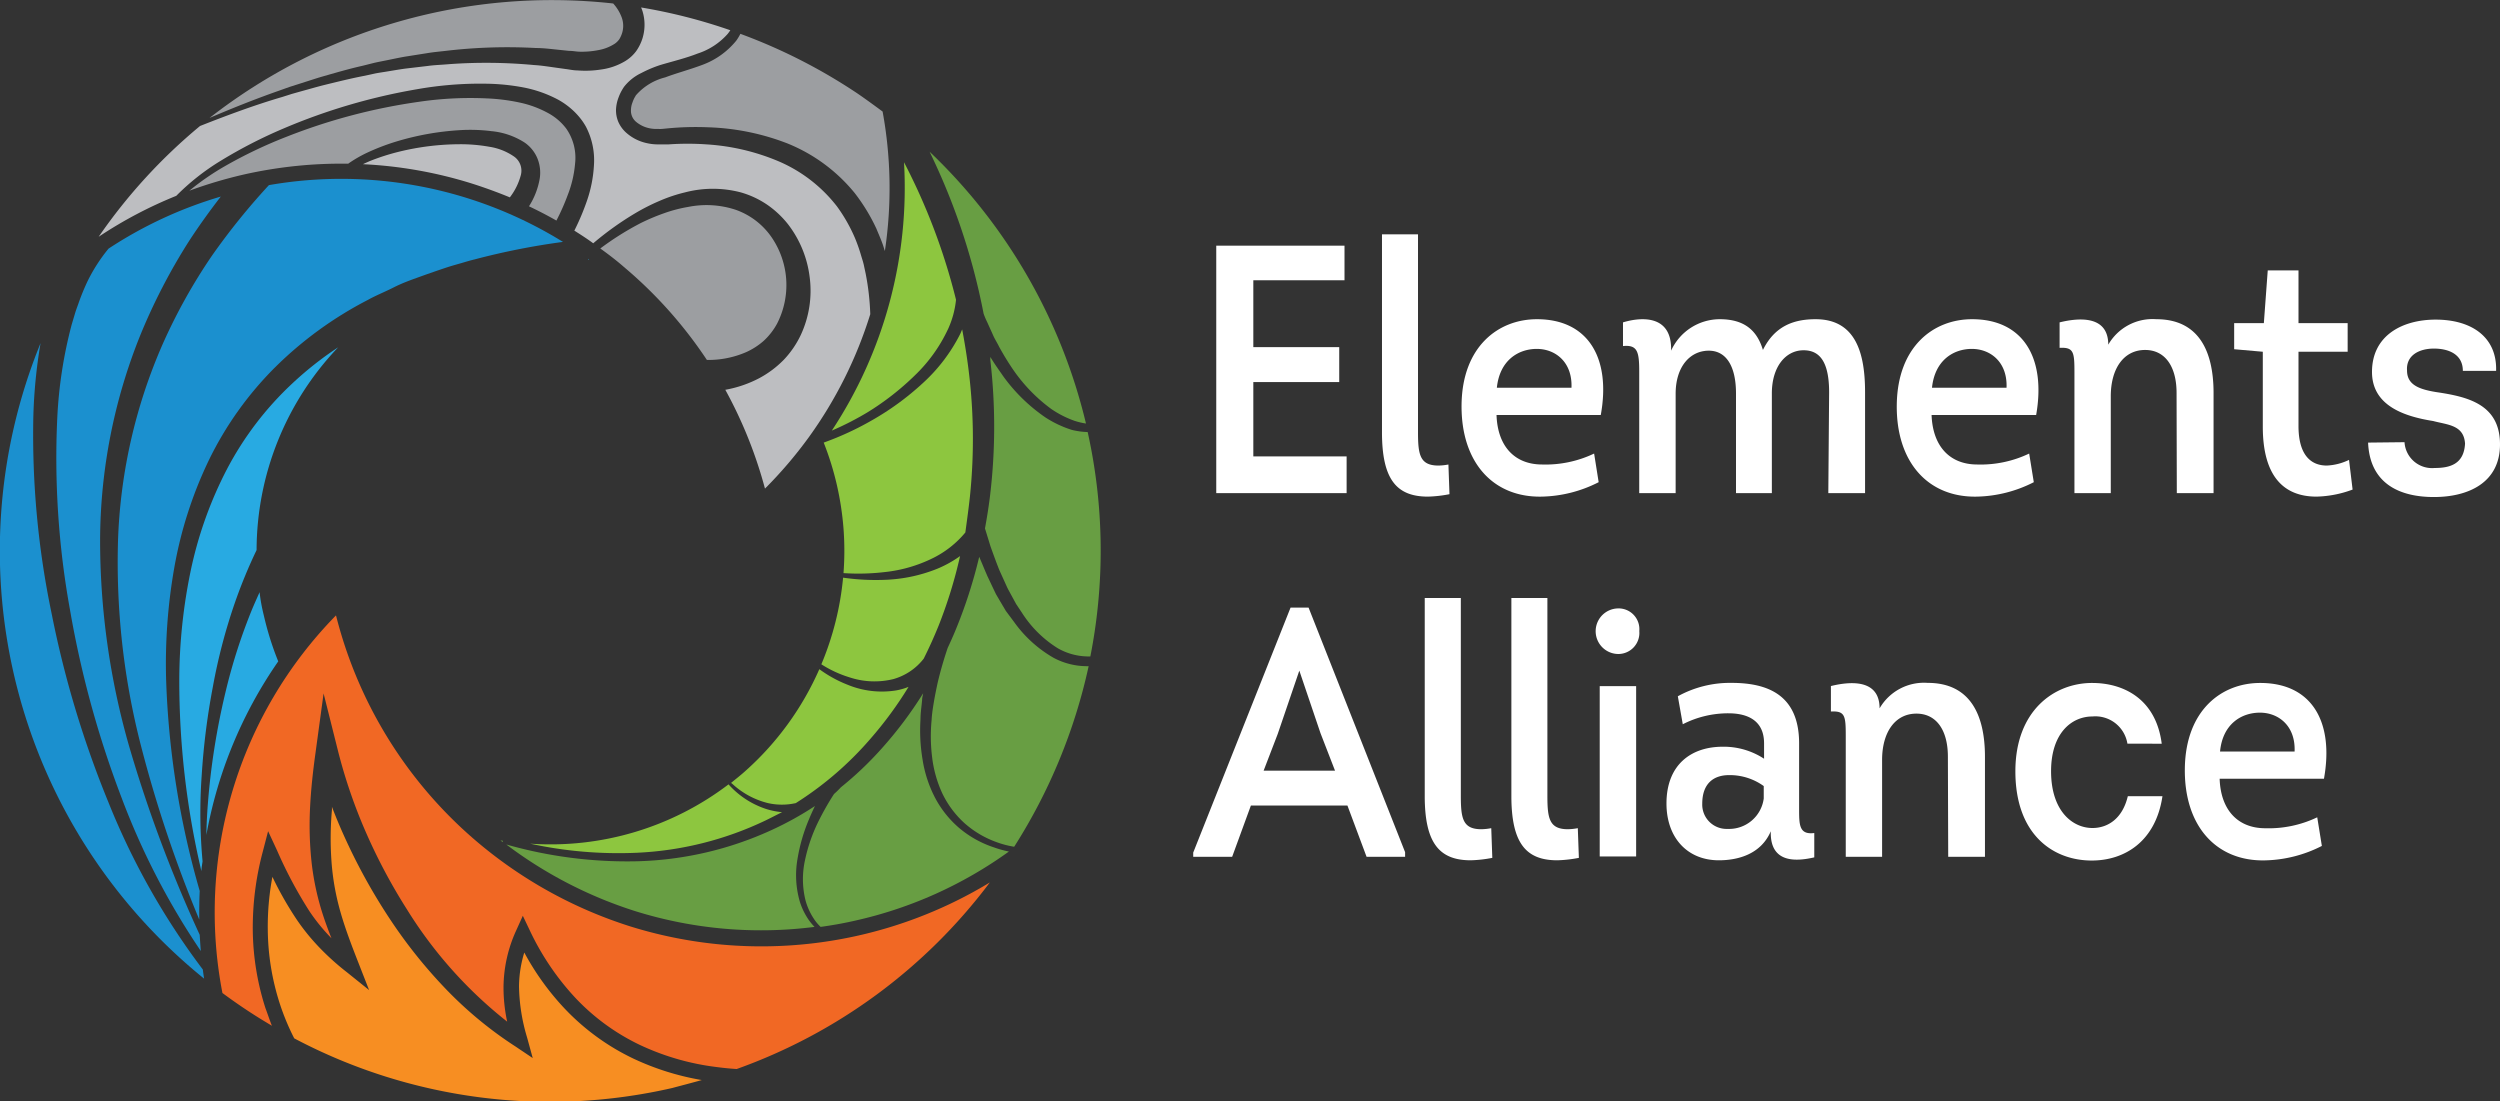 <svg xmlns="http://www.w3.org/2000/svg" viewBox="0 0 308.18 135.77"><rect x="0" y="0" width="308.18" height="135.77" fill="#333333" stroke="none"/><defs><style>.cls-1{fill:#1b90cf;}.cls-2{fill:#28aae2;}.cls-3{fill:#f78e22;}.cls-4{fill:#f16824;}.cls-5{fill:#689e43;}.cls-6{fill:#8dc63f;}.cls-7{fill:#9c9ea1;}.cls-8{fill:#bdbec1;}.cls-9{fill:#fff;}</style></defs><g id="Layer_2" data-name="Layer 2"><g id="Layer_1-2" data-name="Layer 1"><path class="cls-1" d="M13.37,98.91a125.61,125.61,0,0,1-7-23.25A107.71,107.71,0,0,1,4.11,51.39,63.46,63.46,0,0,1,5,42.3a67.81,67.81,0,0,0,20.16,78.34c-.06-.37-.11-.75-.16-1.13A89.26,89.26,0,0,1,13.37,98.91Z"/><path class="cls-1" d="M26.12,31.53a68.92,68.92,0,0,0-6.05,10.85,65.7,65.7,0,0,0-5.52,24.21,90.6,90.6,0,0,0,2.74,25,159.19,159.19,0,0,0,7.27,21.76c0-1.17,0-2.35.06-3.52a105.86,105.86,0,0,1-4.14-26,68.24,68.24,0,0,1,1-13.82,50.94,50.94,0,0,1,4.27-13.29,42.25,42.25,0,0,1,8.18-11.46,46.55,46.55,0,0,1,11.42-8.29c1-.56,2.12-1,3.18-1.54s2.16-.93,3.27-1.33,2.21-.78,3.32-1.15c.56-.18,1.13-.34,1.69-.5s1.12-.34,1.69-.47A88.31,88.31,0,0,1,69.4,29.82a51.93,51.93,0,0,0-36.25-7A83.69,83.69,0,0,0,26.12,31.53Z"/><path class="cls-1" d="M12.34,66.53a68.14,68.14,0,0,1,5-25.32,73.08,73.08,0,0,1,6-11.55c1.22-1.87,2.52-3.67,3.88-5.43a51.64,51.64,0,0,0-13.84,6.42,20.48,20.48,0,0,0-2.55,3.94,27.71,27.71,0,0,0-1.09,2.62c-.15.45-.33.89-.47,1.35L8.84,40A55,55,0,0,0,7.06,51.52,105.07,105.07,0,0,0,8.64,75.24a123.8,123.8,0,0,0,6.31,23,90.22,90.22,0,0,0,9.81,19c-.06-.66-.1-1.32-.14-2A167.25,167.25,0,0,1,15.9,91.93,92.09,92.09,0,0,1,12.34,66.53Z"/><path class="cls-2" d="M72.5,32l.13,0-.13-.09Z"/><path class="cls-2" d="M32,73c-.3.67-.6,1.34-.88,2a69.32,69.32,0,0,0-3.27,10.11,88.62,88.62,0,0,0-1.89,10.51c-.28,2.43-.48,4.87-.52,7.31a54.32,54.32,0,0,1,8.86-21.4,36.9,36.9,0,0,1-1.76-5.59C32.29,74.94,32.11,74,32,73Z"/><path class="cls-2" d="M36,47.3a39.68,39.68,0,0,0-8,10.49,48.88,48.88,0,0,0-4.49,12.56,67,67,0,0,0-1.41,13.42,102.57,102.57,0,0,0,2.73,23.63c0-.41.09-.82.14-1.23a65.67,65.67,0,0,1-.1-10.68,87.09,87.09,0,0,1,1.36-10.77A69.81,69.81,0,0,1,29,74.17a62.61,62.61,0,0,1,2.63-6.36,36.32,36.32,0,0,1,10.06-25A42.45,42.45,0,0,0,36,47.3Z"/><path class="cls-3" d="M86.51,133.14a32.63,32.63,0,0,1-8.38-2.62,28.61,28.61,0,0,1-8.58-6.25,32.51,32.51,0,0,1-4.92-6.85,14.69,14.69,0,0,0-.65,4.16,23,23,0,0,0,1,6.33l.69,2.52L63.54,129h0a48.23,48.23,0,0,1-8.5-7,61.08,61.08,0,0,1-6.89-8.58,72.26,72.26,0,0,1-5.38-9.6q-1-2.14-1.85-4.36c0,.12,0,.24,0,.36a39.85,39.85,0,0,0-.05,6.46A30.57,30.57,0,0,0,42,112.53c.6,2.08,1.39,4.13,2.2,6.2l1.3,3.32-2.75-2.21h0a31.24,31.24,0,0,1-3.34-3,26.23,26.23,0,0,1-2.83-3.48,42.31,42.31,0,0,1-3-5.27,33.11,33.11,0,0,0-.57,6.51,30.5,30.5,0,0,0,1.47,9.09A29.38,29.38,0,0,0,36.27,128a67.42,67.42,0,0,0,46.6,6.12C84.1,133.79,85.31,133.48,86.51,133.14Z"/><path class="cls-4" d="M32.73,124.3a32.59,32.59,0,0,1-1.57-9.65A36.31,36.31,0,0,1,32.39,105l.66-2.54,1.11,2.39a53.6,53.6,0,0,0,4,7.5,23.22,23.22,0,0,0,2.7,3.31c-.32-.81-.63-1.63-.91-2.46a32.72,32.72,0,0,1-1.52-6.72,42.81,42.81,0,0,1-.21-6.88c.11-2.28.36-4.53.67-6.77h0l1-7.35,1.81,7.22a64.38,64.38,0,0,0,3.45,10,70,70,0,0,0,5,9.38,53.38,53.38,0,0,0,12.37,13.86,20,20,0,0,1-.45-4.32,17.09,17.09,0,0,1,1.54-6.87l.84-1.86.88,1.85A32.5,32.5,0,0,0,70.92,123a26.7,26.7,0,0,0,8,5.83,31.06,31.06,0,0,0,9.61,2.73c.76.1,1.52.17,2.28.22a67.26,67.26,0,0,0,31.21-23,54.28,54.28,0,0,1-44.16,5.47,54.77,54.77,0,0,1-20.44-11.7,53.8,53.8,0,0,1-16-26.69,52.3,52.3,0,0,0-14,46.55c1.55,1.15,3.17,2.25,4.81,3.26l1.29.78C33.22,125.71,33,125,32.73,124.3Z"/><path class="cls-5" d="M118.35,27.79a80.26,80.26,0,0,1,2.9,10.87,8.8,8.8,0,0,0,.42,1l.7,1.55c.22.53.53,1,.78,1.51a32.85,32.85,0,0,0,1.77,2.89,20.16,20.16,0,0,0,4.65,4.79,12.26,12.26,0,0,0,2.93,1.49,9.09,9.09,0,0,0,1.37.32A68,68,0,0,0,114.59,18.7,80.1,80.1,0,0,1,118.35,27.79Z"/><path class="cls-6" d="M107,50.79a33.3,33.3,0,0,0,5.77-4.51,19.09,19.09,0,0,0,4.15-5.83,11.42,11.42,0,0,0,.93-3.5A76.36,76.36,0,0,0,111.44,20a54.35,54.35,0,0,1-8.9,33.08A36.31,36.31,0,0,0,107,50.79Z"/><path class="cls-6" d="M119.57,61.16a68.6,68.6,0,0,0-.28-16.39c-.19-1.4-.42-2.78-.68-4.16-.08.17-.15.35-.23.53a20.9,20.9,0,0,1-4.69,6.15,33.77,33.77,0,0,1-6.15,4.49,36.88,36.88,0,0,1-6,2.78h0a36.31,36.31,0,0,1,1.64,5.3,36.94,36.94,0,0,1,.8,5.28,36.19,36.19,0,0,1,0,5.51,27.86,27.86,0,0,0,5.17-.14A17.49,17.49,0,0,0,115,68.8a12.21,12.21,0,0,0,4-3.16C119.2,64.15,119.41,62.66,119.57,61.16Z"/><path class="cls-5" d="M132.15,53a13.23,13.23,0,0,1-3.29-1.55,21.16,21.16,0,0,1-5.14-5c-.56-.81-1.14-1.61-1.64-2.45,0,.13,0,.26,0,.39a71.34,71.34,0,0,1-.07,17c-.16,1.26-.36,2.51-.59,3.75l.69,2.24c.36,1,.72,2,1.09,2.92l.64,1.41.32.71c.11.23.24.45.36.68l.74,1.36.85,1.28a14,14,0,0,0,4.3,4.18,7.66,7.66,0,0,0,4,1,67.36,67.36,0,0,0-.33-27.66A9.32,9.32,0,0,1,132.15,53Z"/><path class="cls-6" d="M104.73,83.5a9.76,9.76,0,0,0,5.37.22,7.2,7.2,0,0,0,3.77-2.53c.67-1.34,1.29-2.71,1.85-4.1a57.73,57.73,0,0,0,2.63-8.54,14.15,14.15,0,0,1-2.76,1.54,19,19,0,0,1-6.35,1.38,28.48,28.48,0,0,1-5.31-.26,36.36,36.36,0,0,1-2.68,10.68A14.07,14.07,0,0,0,104.73,83.5Z"/><path class="cls-5" d="M129.86,81.08A15.37,15.37,0,0,1,125,76.66l-1-1.34-.83-1.4c-.13-.24-.28-.47-.41-.71l-.35-.73L121.71,71c-.34-.78-.66-1.57-1-2.36a60.1,60.1,0,0,1-3,9.24c-.28.67-.58,1.33-.89,2-.48,1.42-.9,2.86-1.24,4.31-.16.76-.32,1.52-.45,2.29s-.25,1.53-.29,2.3a20.89,20.89,0,0,0,.07,4.61,14.73,14.73,0,0,0,1.24,4.39,11.91,11.91,0,0,0,2.71,3.66,12.06,12.06,0,0,0,3.93,2.35,11.45,11.45,0,0,0,2.23.59h0a68.5,68.5,0,0,0,9.18-22.26A8.73,8.73,0,0,1,129.86,81.08Z"/><path class="cls-5" d="M99.78,113.52a8.29,8.29,0,0,1-1.18-2.36,11.68,11.68,0,0,1-.3-5.22,21.35,21.35,0,0,1,1.45-5c.22-.54.46-1.06.71-1.58a40.09,40.09,0,0,1-5.43,3,42.28,42.28,0,0,1-16.46,3.81,54.38,54.38,0,0,1-16.16-2.07,52.94,52.94,0,0,0,16,8.25,52,52,0,0,0,22,1.91A7.18,7.18,0,0,1,99.78,113.52Z"/><path class="cls-5" d="M122.56,104.47a12.88,12.88,0,0,1-4.27-2.36,12.67,12.67,0,0,1-3.06-3.84,15.27,15.27,0,0,1-1.51-4.68,21.58,21.58,0,0,1-.25-4.88c0-.81.13-1.61.2-2.42,0-.28.09-.56.13-.83a48.9,48.9,0,0,1-5.14,6.84,41.83,41.83,0,0,1-5,4.75,11.1,11.1,0,0,1-.85.83,34,34,0,0,0-2,3.54,20.2,20.2,0,0,0-1.59,4.68A10.87,10.87,0,0,0,99.3,111a7.78,7.78,0,0,0,1,2.22,5.3,5.3,0,0,0,.76.94.94.94,0,0,0,.1.1c1.44-.2,2.87-.45,4.29-.78a51.62,51.62,0,0,0,18.92-8.51A12.47,12.47,0,0,1,122.56,104.47Z"/><path class="cls-6" d="M90.29,96.64A10,10,0,0,0,94.67,99,7.8,7.8,0,0,0,98.1,99a41.13,41.13,0,0,0,9.21-7.94A46.73,46.73,0,0,0,112,84.67a7.71,7.71,0,0,1-1.54.44,11.08,11.08,0,0,1-6-.71A15.24,15.24,0,0,1,101,82.49,36.38,36.38,0,0,1,91.93,95c-.58.53-1.19,1-1.81,1.51Z"/><path class="cls-5" d="M62,103.65l-.31-.05.27.2Z"/><path class="cls-6" d="M78.53,105.12a41,41,0,0,0,15.88-4c.68-.33,1.34-.68,2-1a9.6,9.6,0,0,1-1.92-.38A10.65,10.65,0,0,1,90,96.9l-.19-.21A36.24,36.24,0,0,1,65.35,104,51.26,51.26,0,0,0,78.53,105.12Z"/><path class="cls-7" d="M45.16,18.87a27.4,27.4,0,0,1,3.68-1.42,33.9,33.9,0,0,1,7.76-1.4,20.89,20.89,0,0,1,4,.12,9.12,9.12,0,0,1,4.08,1.41,4.43,4.43,0,0,1,1.59,2,4.67,4.67,0,0,1,.25,2.51,9.27,9.27,0,0,1-1.31,3.34c1.15.55,2.28,1.13,3.38,1.76A27.15,27.15,0,0,0,70,24a13.84,13.84,0,0,0,.89-3.82,6.28,6.28,0,0,0-1.09-4.33,6.94,6.94,0,0,0-2.07-1.82,12.8,12.8,0,0,0-3.68-1.39A23.86,23.86,0,0,0,60,12.13a43.45,43.45,0,0,0-8.36.42,71.85,71.85,0,0,0-16.32,4.31,56.34,56.34,0,0,0-7.64,3.65,31.54,31.54,0,0,0-4.34,3,56.1,56.1,0,0,1,6.73-2,54.69,54.69,0,0,1,12.85-1.33A15.78,15.78,0,0,1,45.16,18.87Z"/><path class="cls-7" d="M90.77,5a9.69,9.69,0,0,1-4.2,3C85,8.59,83.43,9,82,9.54a7.06,7.06,0,0,0-3.62,2.22c-.07.15-.16.26-.23.42a3.56,3.56,0,0,0-.19.47,2.63,2.63,0,0,0-.18.92A1.78,1.78,0,0,0,78.39,15a3.73,3.73,0,0,0,1.72.82,4,4,0,0,0,1,.07,3.2,3.2,0,0,0,.52,0l.62-.06a36.27,36.27,0,0,1,5-.14,29.53,29.53,0,0,1,9.84,2,20.69,20.69,0,0,1,8.25,6.08,22.82,22.82,0,0,1,2.7,4.43c.32.79.69,1.58.93,2.4a3.38,3.38,0,0,0,.11.34,52.24,52.24,0,0,0-.28-17.19c-1-.74-2-1.47-3-2.16A68.33,68.33,0,0,0,91.27,4.17,6.56,6.56,0,0,1,90.77,5Z"/><path class="cls-7" d="M34.42,11.17l1.26-.45L37,10.3c.85-.27,1.7-.55,2.55-.81,1.72-.49,3.44-1,5.18-1.39L46,7.78c.44-.11.88-.19,1.32-.28.88-.17,1.75-.37,2.63-.52l2.66-.42c.89-.15,1.78-.22,2.68-.33a64.75,64.75,0,0,1,10.79-.31c.91,0,1.8.12,2.71.21l1.35.14c.48,0,.81.08,1.23.1a10.48,10.48,0,0,0,2.38-.19,5.46,5.46,0,0,0,2-.77,2.18,2.18,0,0,0,.61-.6A3.47,3.47,0,0,0,76.71,4a3,3,0,0,0-.06-1.82A5.29,5.29,0,0,0,75.59.43,68.58,68.58,0,0,0,25.83,14.54C28.65,13.33,31.51,12.19,34.42,11.17Z"/><path class="cls-8" d="M106.71,33.72l-.24-1.12c-.09-.38-.21-.73-.32-1.1a20.08,20.08,0,0,0-.75-2.14,19.82,19.82,0,0,0-2.22-3.91,18.12,18.12,0,0,0-7.07-5.51,27,27,0,0,0-9-2.14,33.51,33.51,0,0,0-4.7,0l-.59,0c-.19,0-.46,0-.69,0a6.25,6.25,0,0,1-1.42-.16,5.58,5.58,0,0,1-2.57-1.33,3.89,3.89,0,0,1-.92-1.29,3.69,3.69,0,0,1-.28-1.59,4.74,4.74,0,0,1,.32-1.44,5.36,5.36,0,0,1,.28-.64,7.16,7.16,0,0,1,.38-.64A5.94,5.94,0,0,1,79.06,9a14.82,14.82,0,0,1,2.38-1C83,7.54,84.58,7.16,86,6.6a8.39,8.39,0,0,0,3.71-2.43c.11-.14.22-.29.32-.44a67.17,67.17,0,0,0-11-2.81c.06.14.11.27.16.42a5.7,5.7,0,0,1,0,3.42,5.69,5.69,0,0,1-.78,1.56,4.8,4.8,0,0,1-1.32,1.2,7.81,7.81,0,0,1-3,1.05,12.55,12.55,0,0,1-2.93.11c-.47,0-1-.12-1.42-.17l-1.29-.18c-.87-.12-1.73-.26-2.6-.31a63.46,63.46,0,0,0-10.5-.11c-.87.08-1.75.1-2.62.22l-2.63.31c-.87.11-1.73.27-2.61.41-.43.07-.87.13-1.3.22L45,9.33c-1.73.33-3.44.76-5.16,1.18-.86.22-1.71.47-2.56.7L36,11.57l-1.26.4c-3.41,1-6.76,2.25-10.08,3.56a67.29,67.29,0,0,0-12.5,13.66,53,53,0,0,1,9.57-5.05,28.57,28.57,0,0,1,5.56-4.37,58.84,58.84,0,0,1,7.66-3.93A73.65,73.65,0,0,1,51.4,11a44.76,44.76,0,0,1,8.67-.68,26.38,26.38,0,0,1,4.41.45,15.18,15.18,0,0,1,4.31,1.51,9.36,9.36,0,0,1,1.93,1.41,9,9,0,0,1,.83.91,7.66,7.66,0,0,1,.67,1,8.93,8.93,0,0,1,1,4.71,16.05,16.05,0,0,1-.89,4.51,29.61,29.61,0,0,1-1.53,3.61c.79.5,1.57,1,2.33,1.56a38,38,0,0,1,5.22-3.73,25.31,25.31,0,0,1,2.94-1.49,19,19,0,0,1,3.17-1.06,13.55,13.55,0,0,1,6.84,0,11.22,11.22,0,0,1,3.22,1.49,11.82,11.82,0,0,1,2.61,2.43,13.31,13.31,0,0,1,2.68,6.54,12.91,12.91,0,0,1-1.09,7.11,11.71,11.71,0,0,1-2.11,3.08,12.41,12.41,0,0,1-3,2.25,14.43,14.43,0,0,1-4.2,1.44A54.62,54.62,0,0,1,94.3,60.23a53.06,53.06,0,0,0,5.41-6.34,52.41,52.41,0,0,0,7.57-15.16A31,31,0,0,0,106.71,33.72Z"/><path class="cls-8" d="M64.19,21.64a2.13,2.13,0,0,0-.79-2.32,7.3,7.3,0,0,0-3.09-1.23,20.09,20.09,0,0,0-3.66-.31,31.94,31.94,0,0,0-7.46.92,27.79,27.79,0,0,0-3.59,1.15c-.29.13-.58.25-.86.39a53.52,53.52,0,0,1,13.32,2.35q2.44.77,4.79,1.74A7.7,7.7,0,0,0,64.19,21.64Z"/><path class="cls-7" d="M92,43.4A8.57,8.57,0,0,0,94.16,42a8.17,8.17,0,0,0,1.63-2.1,10.42,10.42,0,0,0-.68-10.66,9,9,0,0,0-4.45-3.39,11.49,11.49,0,0,0-5.84-.34,17.26,17.26,0,0,0-3,.79A25.58,25.58,0,0,0,79,27.49a35.87,35.87,0,0,0-5,3.14c1,.72,2,1.48,2.9,2.27A54,54,0,0,1,87.14,44.37,11.67,11.67,0,0,0,92,43.4Z"/><path class="cls-9" d="M154.5,42.79h10.59V47.1H154.5v9.16H166v4.53H149.93V30.28h15.81v4.27H154.5Z"/><path class="cls-9" d="M174.8,53.25c0,2.79.22,4.14,2.53,4.14a7,7,0,0,0,1.22-.13l.13,3.66a15.93,15.93,0,0,1-2.65.3c-3.88,0-5.67-2.13-5.67-7.93V28.89h4.44Z"/><path class="cls-9" d="M197.33,51.16H184.48c.13,3.88,2.26,6.1,5.62,6.1a13.89,13.89,0,0,0,6.41-1.35l.56,3.53a16.08,16.08,0,0,1-7,1.78c-6,.13-10-4.22-9.9-11.37s4.54-10.5,9.29-10.5C195.81,39.35,198.6,44.18,197.33,51.16ZM184.52,47.8h9.2c.13-3.18-2-4.79-4.27-4.79S184.87,44.4,184.52,47.8Z"/><path class="cls-9" d="M225.48,48.37c0-3.66-1.09-5.23-3.22-5.19s-3.84,2-3.84,5.32V60.79H214V48.5c0-3.31-1.18-5.32-3.44-5.27s-4,2-4,5.31V60.79h-4.49v-15c0-2.44-.22-3.31-2-3.13V39.74c2.31-.7,6.06-.92,5.93,3.49a6.6,6.6,0,0,1,6-3.88c3.14,0,4.62,1.48,5.32,3.79,1.44-2.92,3.75-3.79,6.49-3.79,5,0,6.1,4.27,6.1,9V60.79h-4.53Z"/><path class="cls-9" d="M251,51.16H238.11c.14,3.88,2.27,6.1,5.63,6.1a13.87,13.87,0,0,0,6.4-1.35l.57,3.53a16.09,16.09,0,0,1-7,1.78c-6,.13-10-4.22-9.89-11.37s4.53-10.5,9.28-10.5C249.45,39.35,252.23,44.18,251,51.16ZM238.16,47.8h9.19c.13-3.18-2-4.79-4.27-4.79S238.51,44.4,238.16,47.8Z"/><path class="cls-9" d="M268.31,48.45c0-3.31-1.44-5.31-3.88-5.31-2.61,0-4.23,2.26-4.23,5.71V60.79h-4.48V45.88c0-2.48-.09-3.09-1.83-3V39.74c2.48-.61,6-.83,6,2.75a6.29,6.29,0,0,1,5.92-3.14c5.23,0,7.06,3.92,7.06,9.1V60.79h-4.53Z"/><path class="cls-9" d="M289.4,43.36h-6.06v9.15c0,3.48,1.44,4.88,3.49,4.88a7,7,0,0,0,2.74-.7l.44,3.66a13.5,13.5,0,0,1-4.45.87c-4.05,0-6.62-2.52-6.62-8.62V43.36l-3.53-.31V39.83h3.66l.48-6.5h3.79v6.5h6.06Z"/><path class="cls-9" d="M296.41,54.51a3.4,3.4,0,0,0,3.71,3.18c1.83,0,3.61-.43,3.75-3-.14-2.31-2.14-2.31-3.93-2.79-3.53-.56-7.54-1.87-7.54-6.05,0-4.54,3.8-6.45,7.85-6.45,4.4,0,7.58,2.13,7.45,6.32h-4.1c0-2.1-1.83-2.75-3.57-2.75s-3.44.78-3.31,2.7c0,1.75,1.44,2.31,3.57,2.66,3.88.57,7.89,1.48,7.89,6.45,0,4.71-3.88,6.49-8.15,6.49-4,0-7.89-1.48-8.11-6.71Z"/><path class="cls-9" d="M147.09,105.62v-.52l12-30.2h2.22l11.9,30.15v.57h-4.75l-2.36-6.32H154.2l-2.31,6.32ZM164.57,95l-1.79-4.62-2.61-7.71-2.66,7.8L155.77,95Z"/><path class="cls-9" d="M180.08,98.08c0,2.79.22,4.14,2.53,4.14a7,7,0,0,0,1.22-.13l.13,3.66a16,16,0,0,1-2.66.3c-3.88,0-5.67-2.13-5.67-7.93V73.72h4.45Z"/><path class="cls-9" d="M190.75,98.08c0,2.79.22,4.14,2.53,4.14a7,7,0,0,0,1.22-.13l.13,3.66a15.92,15.92,0,0,1-2.66.3c-3.88,0-5.66-2.13-5.66-7.93V73.72h4.44Z"/><path class="cls-9" d="M199.47,75a2.56,2.56,0,0,1,2.61,2.79,2.6,2.6,0,0,1-2.57,2.83,2.81,2.81,0,0,1,0-5.62Zm-2.27,9.58h4.49v21H197.2Z"/><path class="cls-9" d="M211.88,106.05c-3.87,0-6.45-2.78-6.45-7,0-4.84,3.1-7,6.93-7a9.08,9.08,0,0,1,5.1,1.48V91.63c0-2.83-2.05-3.7-4.4-3.7a12.27,12.27,0,0,0-5.62,1.35l-.61-3.45a13.32,13.32,0,0,1,6.62-1.65c4.4,0,8.33,1.44,8.33,7.45v8.06c0,2,0,3.23,1.87,3v3c-2.09.48-5.49.83-5.36-3.22C217.11,105.23,214.37,106.05,211.88,106.05Zm5.54-9.15a7.16,7.16,0,0,0-4.27-1.35c-1.88,0-3.31,1-3.31,3.53a3,3,0,0,0,3.13,3.1,4.31,4.31,0,0,0,4.45-3.75Z"/><path class="cls-9" d="M240.12,93.29c0-3.32-1.44-5.32-3.88-5.32-2.61,0-4.23,2.27-4.23,5.71v11.94h-4.48V90.71c0-2.48-.09-3.09-1.83-3V84.57c2.48-.61,6-.83,6,2.75a6.32,6.32,0,0,1,5.93-3.14c5.23,0,7.06,3.92,7.06,9.11v12.33h-4.53Z"/><path class="cls-9" d="M262.25,91.67a4,4,0,0,0-4.31-3.35c-2.57,0-5.1,2.05-5.1,6.75,0,4.93,2.66,7,5.1,7,1.87,0,3.7-1.13,4.36-3.92h4.27c-.83,5.58-4.66,7.93-8.72,7.93-4.7,0-9.41-3.13-9.41-11,0-7.49,4.79-10.89,9.46-10.89,3.92,0,7.88,2,8.58,7.49Z"/><path class="cls-9" d="M286.48,96H273.62c.13,3.88,2.27,6.1,5.63,6.1a13.87,13.87,0,0,0,6.4-1.35l.57,3.53a16.09,16.09,0,0,1-7,1.78c-6,.14-10-4.22-9.89-11.37s4.53-10.5,9.28-10.5C285,84.18,287.74,89,286.48,96Zm-12.81-3.36h9.19c.13-3.18-2-4.79-4.27-4.79S274,89.23,273.67,92.63Z"/></g></g></svg>